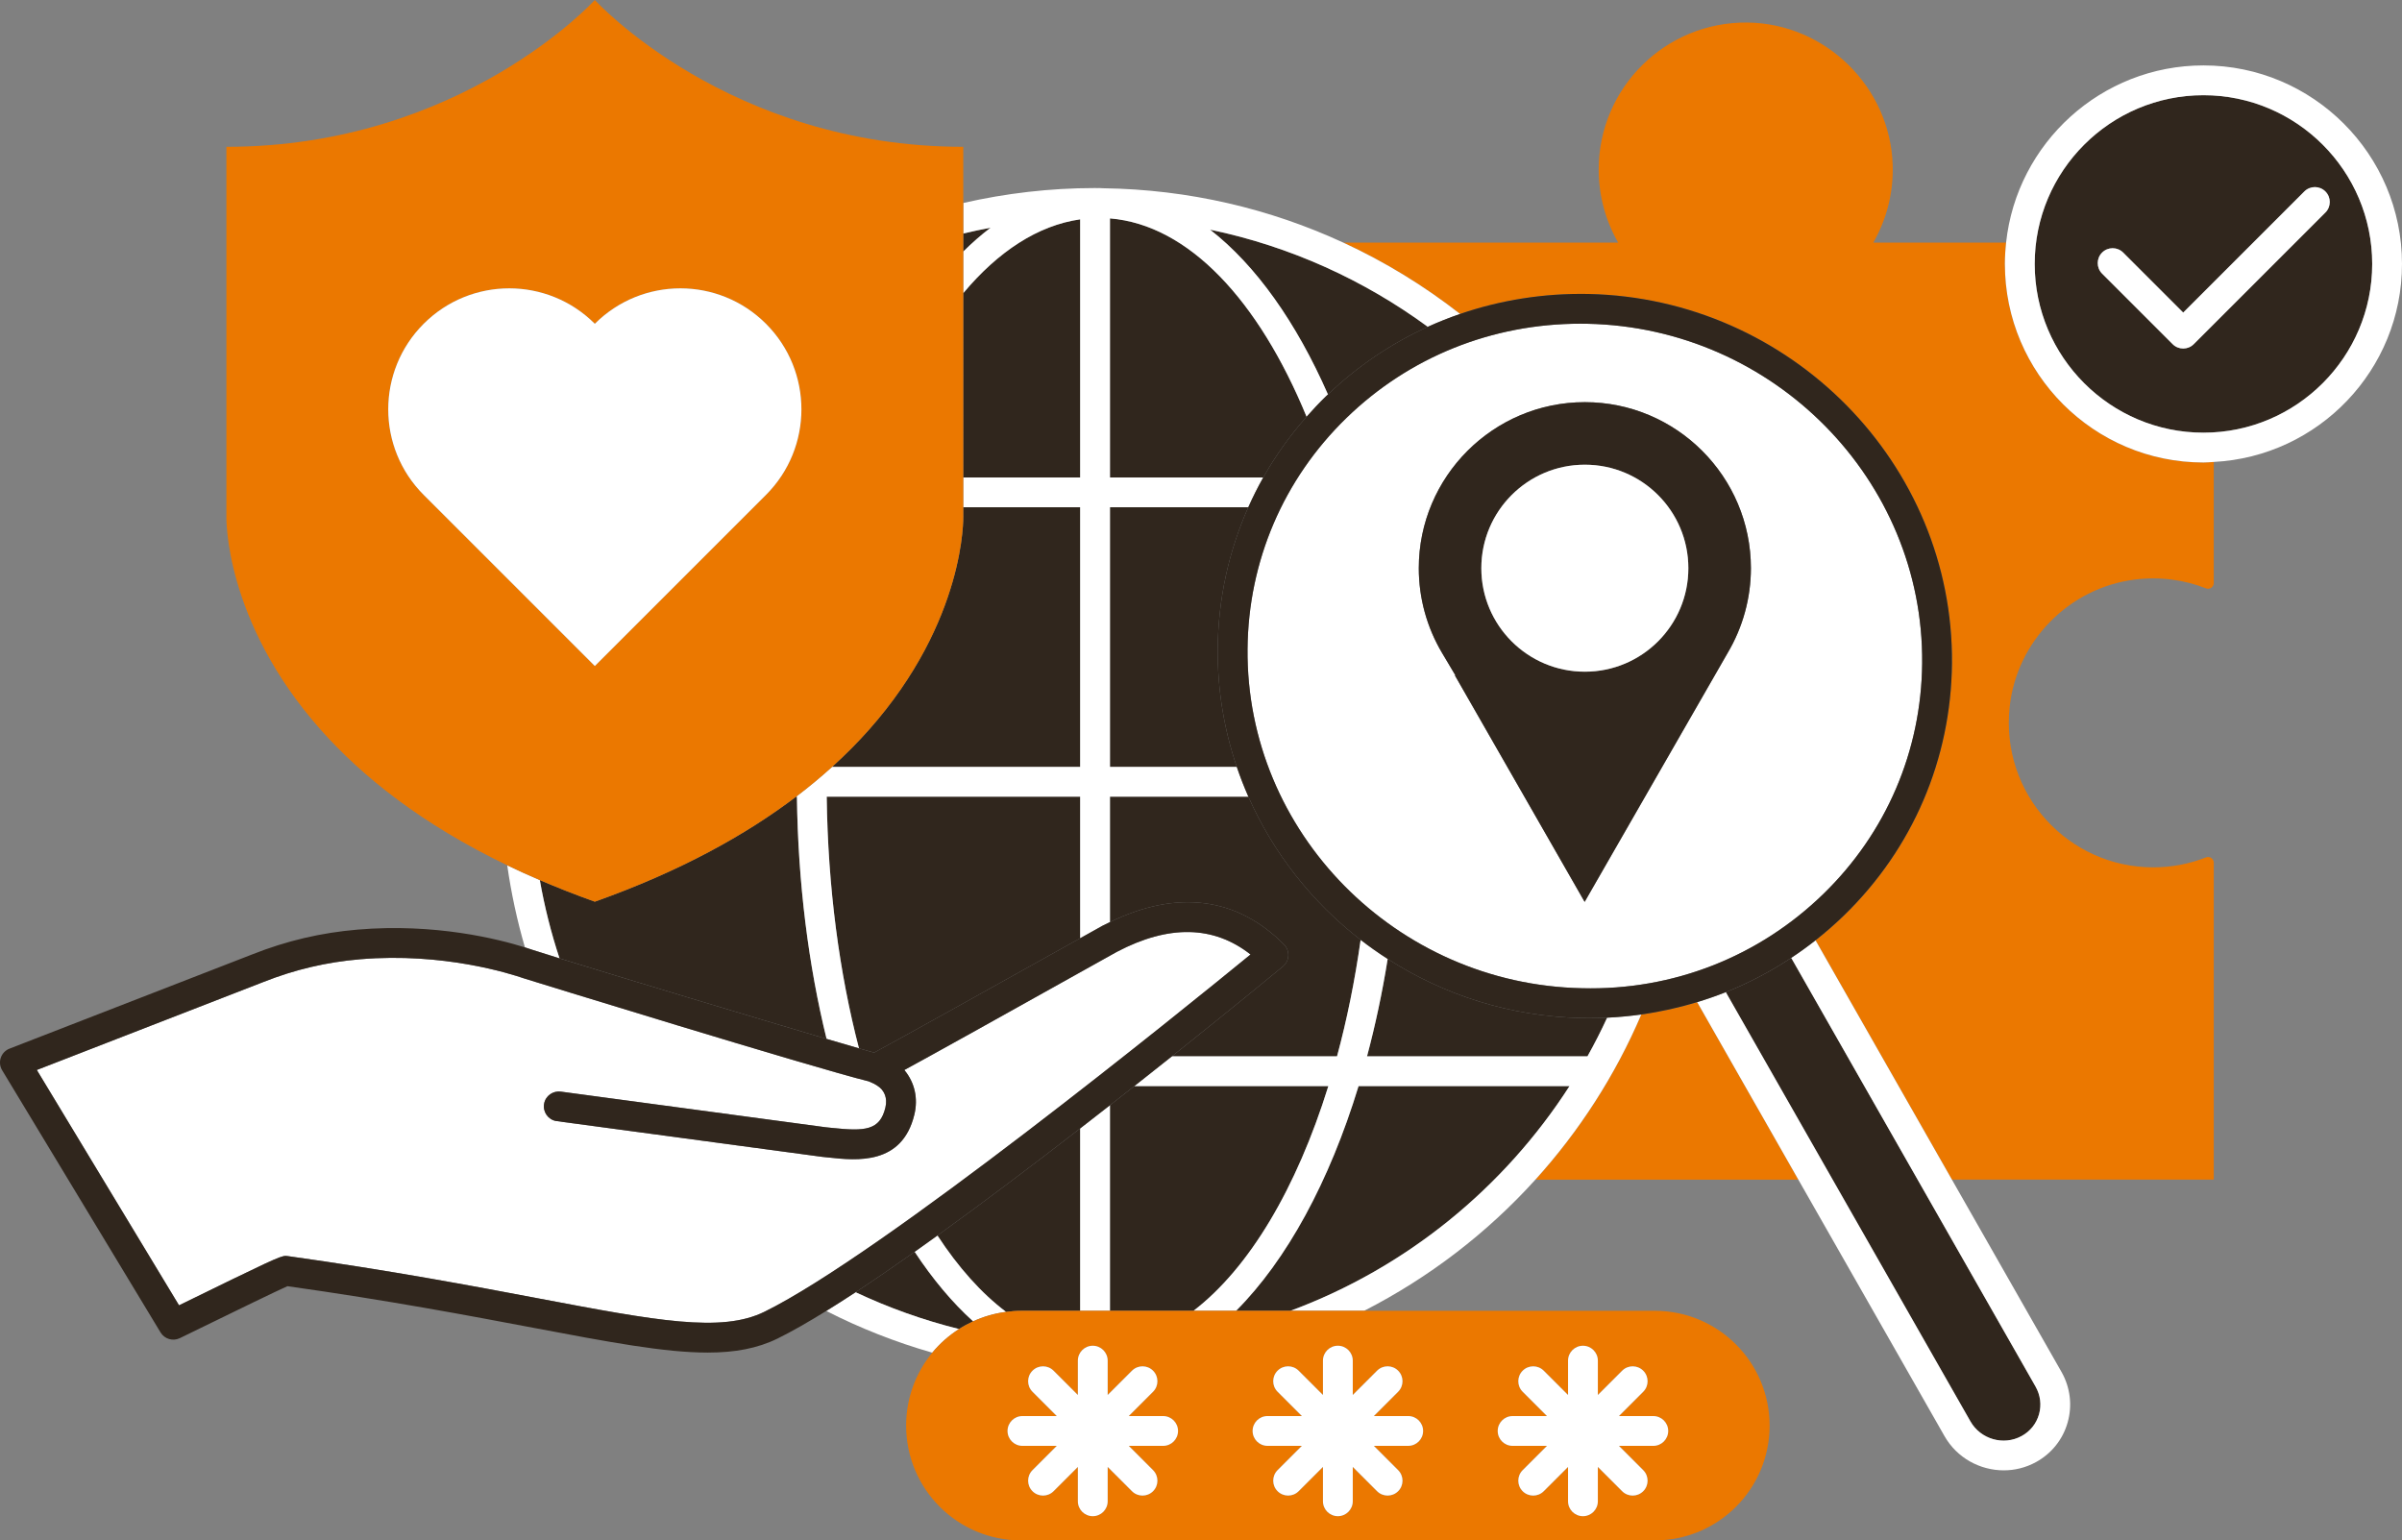 <?xml version="1.0" encoding="UTF-8"?>
<svg xmlns="http://www.w3.org/2000/svg" id="Ebene_1" viewBox="0 0 201.5 129.234">
  <rect x="0" y="0" width="201.5" height="129.234" fill="#808080" stroke="none"/>
  <defs>
    <style>
      .cls-1 {
        fill: #30261d;
      }

      .cls-2 {
        fill: #eb7800;
      }

      .cls-3 {
        fill: #30261d;
      }

      .cls-4 {
        fill: #fff;
      }
    </style>
  </defs>
  <path class="cls-2" d="M137.687,85.112c-2.187,5.113-5.204,9.789-8.883,13.857h22.057l-8.486-14.892c-1.525.464-3.09.812-4.688,1.035Z"></path>
  <path class="cls-2" d="M168.188,22.144c0-.606.037-1.202.1-1.791h-11.139c1.092-1.904,1.695-4.125,1.626-6.492-.19-6.546-5.628-11.89-12.176-11.969-6.882-.083-12.487,5.47-12.487,12.333,0,2.231.596,4.322,1.632,6.128h-23.06c3.505,1.62,6.789,3.635,9.799,5.988,3.401-1.169,7.029-1.747,10.755-1.677,16.973.352,30.659,14.256,30.509,30.995-.072,8.036-3.291,15.547-9.064,21.151-.762.739-1.558,1.431-2.381,2.08l11.442,20.079h21.965v-26.587c0-.337-.337-.571-.651-.448-1.37.538-2.861.835-4.422.835-7.137,0-12.833-6.168-12.049-13.463.592-5.513,4.978-9.983,10.479-10.679,2.131-.27,4.168.019,5.991.735.314.123.652-.11.652-.447v-10.158c-.288.015-.573.044-.865.044-9.184,0-16.656-7.472-16.656-16.656Z"></path>
  <path class="cls-3" d="M69.352,66.84c.096,7.618,1.061,14.795,2.706,21.113.548.158.986.281,1.272.358,1.885-1.012,10.544-5.832,17.284-9.596v-11.876h-21.262Z"></path>
  <path class="cls-3" d="M66.784,66.84c-4.228,3.207-9.725,6.265-16.885,8.808-1.625-.577-3.156-1.184-4.615-1.81.397,2.246.95,4.438,1.653,6.564,5.008,1.549,16.18,4.922,22.402,6.757-1.517-6.175-2.395-13.059-2.487-20.319h-.069Z"></path>
  <path class="cls-3" d="M90.613,42.557h-9.807v.758s.244,8.709-7.907,17.905c-.919,1.037-1.952,2.081-3.098,3.119h20.812v-21.782Z"></path>
  <path class="cls-3" d="M104.717,42.557h-11.604v21.782h10.638c-1.06-3.125-1.629-6.463-1.598-9.926.037-4.157.924-8.171,2.563-11.856Z"></path>
  <path class="cls-3" d="M90.613,18.403c-3.552.507-6.882,2.698-9.807,6.193v15.461h9.807v-21.654Z"></path>
  <path class="cls-3" d="M78.641,103.656c1.746,2.671,3.681,4.842,5.756,6.406.409-.053.824-.09,1.248-.09h4.969v-15.301c-3.899,3.02-8.046,6.156-11.972,8.984Z"></path>
  <path class="cls-3" d="M131.665,91.121h-17.697c-2.449,8.024-6.016,14.581-10.275,18.852h4.56c9.696-3.592,17.894-10.28,23.412-18.852Z"></path>
  <path class="cls-3" d="M76.729,105.022c-1.727,1.221-3.394,2.366-4.954,3.392,2.757,1.299,5.658,2.338,8.674,3.088.377-.243.773-.458,1.184-.646-1.751-1.583-3.394-3.544-4.904-5.834Z"></path>
  <path class="cls-3" d="M83.103,19.102c-.772.145-1.538.309-2.297.492v1.512c.746-.74,1.512-1.409,2.297-2.004Z"></path>
  <path class="cls-3" d="M93.113,109.973h7.007c4.685-3.592,8.647-10.28,11.314-18.852h-16.275c-.667.525-1.351,1.062-2.045,1.605v17.247Z"></path>
  <path class="cls-3" d="M132.663,85.409c-5.981-.124-11.55-1.936-16.253-4.957-.453,2.842-1.038,5.57-1.731,8.169h18.493c.591-1.056,1.14-2.137,1.651-3.24-.496.023-.994.035-1.494.035-.222,0-.443-.003-.665-.007Z"></path>
  <path class="cls-3" d="M104.725,66.84h-11.612v10.521c5.627-2.74,10.657-2.097,14.6,1.88.247.249.378.591.361.941-.018.351-.182.678-.452.902-.429.354-4.147,3.423-9.309,7.536h13.849c.829-3.063,1.496-6.335,1.981-9.767-4.073-3.155-7.331-7.284-9.418-12.014Z"></path>
  <path class="cls-3" d="M109.607,34.964c-4.013-9.751-9.897-16.1-16.494-16.64v21.733h12.86c1.019-1.806,2.236-3.511,3.634-5.094Z"></path>
  <path class="cls-3" d="M101.51,19.268c3.845,2.991,7.23,7.774,9.89,13.827,2.489-2.378,5.316-4.283,8.376-5.676-5.35-3.922-11.547-6.753-18.266-8.151Z"></path>
  <path class="cls-4" d="M46.937,80.402c-.703-2.126-1.256-4.318-1.653-6.564-.943-.405-1.855-.818-2.732-1.24.333,2.351.833,4.648,1.483,6.882.271.085.504.162.678.223.409.134,1.189.379,2.224.699Z"></path>
  <path class="cls-4" d="M80.449,111.503c-3.015-.75-5.916-1.79-8.674-3.088-.857.564-1.675,1.084-2.461,1.57,2.821,1.439,5.795,2.615,8.893,3.5.637-.773,1.396-1.438,2.241-1.982Z"></path>
  <path class="cls-4" d="M134.822,85.381c-.51,1.103-1.06,2.185-1.651,3.24h-18.493c.693-2.599,1.278-5.327,1.731-8.169-.78-.501-1.537-1.033-2.267-1.598-.485,3.433-1.152,6.704-1.981,9.767h-13.849c-1.002.799-2.056,1.634-3.154,2.5h16.275c-2.666,8.572-6.628,15.26-11.314,18.852h3.573c4.258-4.271,7.825-10.827,10.275-18.852h17.697c-5.518,8.572-13.716,15.26-23.412,18.852h6.183c5.439-2.778,10.308-6.515,14.368-11.004,3.679-4.068,6.696-8.744,8.883-13.857-.945.132-1.901.223-2.865.269Z"></path>
  <path class="cls-4" d="M80.806,19.594c.759-.183,1.524-.346,2.297-.492-.785.595-1.551,1.264-2.297,2.004v3.49c2.925-3.495,6.255-5.686,9.807-6.193v21.654h-9.807v2.5h9.807v21.782h-20.812c-.926.839-1.929,1.674-3.017,2.5h.069c.092,7.26.97,14.144,2.487,20.319,1.073.316,1.998.587,2.718.794-1.645-6.318-2.61-13.495-2.706-21.113h21.262v11.876c.646-.361,1.28-.715,1.883-1.052.207-.109.411-.203.617-.303v-10.521h11.612c-.36-.816-.685-1.65-.973-2.5h-10.638v-21.782h11.604c.379-.852.797-1.686,1.256-2.5h-12.86v-21.733c6.597.54,12.481,6.888,16.494,16.64.515-.583,1.047-1.154,1.611-1.701.059-.058.122-.111.182-.168-2.66-6.053-6.045-10.836-9.89-13.827,6.719,1.397,12.916,4.228,18.266,8.151.884-.402,1.788-.761,2.708-1.077-3.01-2.353-6.294-4.368-9.799-5.988-6.144-2.839-12.957-4.462-20.135-4.56-.117-.003-.232-.017-.349-.017-.038,0-.075.005-.114.006-.075-0-.148-.006-.223-.006-3.801,0-7.498.442-11.057,1.252v2.565Z"></path>
  <path class="cls-4" d="M90.613,94.672v15.301h2.5v-17.247c-.818.64-1.653,1.29-2.5,1.946Z"></path>
  <path class="cls-4" d="M78.641,103.656c-.644.464-1.282.921-1.912,1.366,1.51,2.29,3.153,4.251,4.904,5.834.861-.396,1.789-.667,2.764-.794-2.075-1.564-4.009-3.736-5.756-6.406Z"></path>
  <path class="cls-3" d="M165.298,119.253c.856,1.502,2.781,2.055,4.29,1.227h.001c.72-.393,1.239-1.038,1.46-1.819.223-.784.12-1.613-.29-2.333l-20.494-35.964c-1.732,1.147-3.57,2.11-5.49,2.876l20.523,36.014Z"></path>
  <path class="cls-4" d="M150.264,80.363l20.494,35.964c.41.72.513,1.549.29,2.333-.222.781-.74,1.427-1.46,1.819h-.001c-1.508.828-3.433.275-4.29-1.227l-20.523-36.014c-.786.313-1.587.591-2.4.838l8.486,14.892,12.264,21.522c1.044,1.832,2.983,2.868,4.968,2.868.915,0,1.84-.221,2.692-.685,1.313-.717,2.261-1.9,2.667-3.331.408-1.435.222-2.947-.523-4.255l-9.186-16.12-11.442-20.079c-.661.521-1.341,1.012-2.038,1.473Z"></path>
  <path class="cls-4" d="M112.959,35.056c-5.29,5.135-8.239,12.018-8.305,19.379-.138,15.378,12.45,28.15,28.061,28.474,7.633.195,14.821-2.644,20.227-7.893,5.29-5.135,8.239-12.018,8.305-19.379.138-15.378-12.45-28.15-28.061-28.474-.204-.005-.409-.007-.612-.007-7.409,0-14.353,2.792-19.615,7.899ZM144.923,54.792l-11.99,20.873-10.884-19h.044l-1.123-1.889c-1.275-2.146-1.95-4.603-1.95-7.106,0-7.681,6.249-13.93,13.93-13.93s13.93,6.249,13.93,13.93c0,2.503-.674,4.961-1.958,7.122Z"></path>
  <path class="cls-1" d="M119.775,27.418c-3.059,1.393-5.886,3.298-8.376,5.676-.06.057-.122.11-.182.168-.564.548-1.096,1.119-1.611,1.701-1.398,1.583-2.615,3.288-3.634,5.094-.459.814-.877,1.648-1.256,2.5-1.64,3.685-2.526,7.699-2.563,11.856-.031,3.463.538,6.801,1.598,9.926.288.85.613,1.684.973,2.5,2.087,4.729,5.345,8.858,9.418,12.014.73.566,1.487,1.097,2.267,1.598,4.703,3.021,10.272,4.833,16.253,4.957.223.004.443.007.665.007.5,0,.998-.012,1.494-.035.964-.045,1.92-.137,2.865-.269,1.598-.223,3.163-.572,4.688-1.035.812-.247,1.613-.525,2.4-.838,1.92-.765,3.757-1.728,5.49-2.876.697-.461,1.377-.952,2.038-1.473.823-.649,1.619-1.34,2.381-2.08,5.773-5.604,8.992-13.115,9.064-21.151.15-16.739-13.536-30.644-30.509-30.995-3.726-.07-7.354.508-10.755,1.677-.92.316-1.824.675-2.708,1.077ZM133.186,27.164c15.611.323,28.199,13.096,28.061,28.474-.066,7.361-3.016,14.244-8.305,19.379-5.406,5.249-12.594,8.088-20.227,7.893-15.611-.323-28.199-13.096-28.061-28.474.066-7.361,3.016-14.244,8.305-19.379,5.262-5.107,12.206-7.899,19.615-7.899.204,0,.408.002.612.007Z"></path>
  <path class="cls-3" d="M132.95,33.74c-7.681,0-13.93,6.249-13.93,13.93,0,2.504.674,4.961,1.95,7.106l1.123,1.889h-.044l10.884,19,11.99-20.873c1.284-2.161,1.958-4.619,1.958-7.122,0-7.681-6.249-13.93-13.93-13.93ZM132.95,56.353c-4.795,0-8.683-3.888-8.683-8.683s3.888-8.683,8.683-8.683,8.683,3.888,8.683,8.683-3.888,8.683-8.683,8.683Z"></path>
  <path class="cls-4" d="M132.95,38.987c-4.795,0-8.683,3.888-8.683,8.683s3.888,8.683,8.683,8.683,8.683-3.888,8.683-8.683-3.888-8.683-8.683-8.683Z"></path>
  <path class="cls-2" d="M45.284,73.838c1.459.626,2.989,1.232,4.615,1.81,7.16-2.543,12.658-5.602,16.885-8.808,1.088-.826,2.091-1.661,3.017-2.5,1.146-1.038,2.178-2.082,3.098-3.119,8.151-9.197,7.907-17.905,7.907-17.905V12.317C61.099,12.317,49.899-0,49.899-0,49.899-0,38.699,12.317,18.991,12.317v30.998s-.244,8.709,7.907,17.905c3.471,3.916,8.471,7.919,15.654,11.377.877.422,1.789.835,2.732,1.24ZM35.542,27.164c3.964-3.964,10.392-3.964,14.357,0,3.965-3.964,10.392-3.964,14.357,0,3.965,3.964,3.965,10.392,0,14.357l-14.357,14.356-14.357-14.356c-3.965-3.965-3.965-10.392,0-14.357Z"></path>
  <path class="cls-4" d="M49.899,55.877l14.357-14.356c3.965-3.965,3.965-10.392,0-14.357-3.964-3.964-10.392-3.964-14.357,0-3.965-3.964-10.392-3.964-14.357,0-3.965,3.964-3.965,10.392,0,14.357l14.357,14.356Z"></path>
  <path class="cls-4" d="M104.907,80.079c-3.098-2.436-6.865-2.51-11.218-.219-10.608,5.929-15.509,8.653-17.825,9.913.01.012.021.024.031.036.846,1.037,1.135,2.351.812,3.697-1.022,4.266-4.867,3.858-7.165,3.61l-.571-.059c-14.715-1.976-22.208-2.984-22.316-3.004-.68-.121-1.132-.77-1.011-1.45.12-.671.752-1.113,1.423-1.016.454.065,14.698,1.98,22.19,2.986l.55.057c2.751.29,4.008.22,4.469-1.707.212-.885-.187-1.374-.318-1.535-.137-.168-.564-.464-.888-.58-.065-.023-.127-.051-.185-.083-4.673-1.145-28.673-8.557-28.926-8.64-1.125-.39-6.763-2.194-13.734-1.607-2.833.24-5.491.864-8.125,1.908-.95.375-10.533,4.095-19.009,7.382l11.929,19.745c7.606-3.721,8.495-4.146,8.947-4.146.059,0,.11.007.169.015,8.714,1.22,15.571,2.517,21.08,3.559,9.861,1.864,15.293,2.892,18.911,1.114,9.833-4.833,35.143-25.362,40.781-29.977Z"></path>
  <path class="cls-1" d="M71.775,108.414c1.56-1.026,3.226-2.171,4.954-3.392.63-.445,1.268-.902,1.912-1.366,3.926-2.828,8.073-5.965,11.972-8.984.847-.656,1.682-1.306,2.5-1.946.694-.543,1.378-1.08,2.045-1.605,1.098-.866,2.152-1.701,3.154-2.5,5.162-4.113,8.881-7.182,9.309-7.536.271-.225.435-.552.452-.902.017-.351-.114-.692-.361-.941-3.943-3.978-8.973-4.62-14.6-1.88-.205.1-.41.194-.617.303-.603.337-1.237.691-1.883,1.052-6.74,3.763-15.399,8.584-17.284,9.596-.286-.077-.724-.201-1.272-.358-.72-.207-1.645-.478-2.718-.794-6.222-1.835-17.394-5.207-22.402-6.757-1.035-.32-1.815-.565-2.224-.699-.175-.061-.408-.138-.678-.223-2.218-.695-7.529-2.041-14.022-1.491-3.081.261-5.971.94-8.834,2.074-.996.394-11.601,4.509-20.381,7.914-.344.133-.612.412-.731.762s-.078.733.113,1.05l13.29,21.998c.335.553,1.037.761,1.619.477,5.112-2.501,8.14-3.964,9.024-4.358,8.501,1.197,15.222,2.468,20.636,3.492,6.373,1.205,10.989,2.078,14.614,2.078,2.285,0,4.176-.347,5.864-1.176,1.176-.578,2.562-1.372,4.086-2.315.786-.486,1.604-1.007,2.461-1.57ZM45.214,108.941c-5.509-1.042-12.366-2.339-21.08-3.559-.058-.008-.109-.015-.169-.015-.453,0-1.342.426-8.947,4.146l-11.929-19.745c8.477-3.287,18.06-7.007,19.009-7.382,2.634-1.044,5.292-1.668,8.125-1.908,6.971-.587,12.609,1.218,13.734,1.607.253.083,24.253,7.494,28.926,8.64.059.032.121.06.185.083.325.116.751.412.888.58.131.161.531.65.318,1.535-.461,1.927-1.719,1.997-4.469,1.707l-.55-.057c-7.492-1.006-21.736-2.921-22.19-2.986-.671-.098-1.304.345-1.423,1.016-.122.68.331,1.329,1.011,1.45.108.019,7.601,1.028,22.316,3.004l.571.059c2.298.248,6.144.655,7.165-3.61.323-1.347.034-2.66-.812-3.697-.01-.012-.021-.024-.031-.036,2.316-1.26,7.217-3.984,17.825-9.913,4.353-2.291,8.12-2.217,11.218.219-5.639,4.614-30.948,25.144-40.781,29.977-3.618,1.777-9.05.75-18.911-1.114Z"></path>
  <path class="cls-2" d="M108.254,109.973h-22.609c-.424,0-.838.037-1.248.09-.975.127-1.903.398-2.764.794-.411.189-.807.404-1.184.646-.845.543-1.605,1.209-2.241,1.982-1.371,1.664-2.194,3.795-2.194,6.119,0,5.319,4.312,9.631,9.631,9.631h53.174c5.319,0,9.631-4.312,9.631-9.631s-4.312-9.631-9.631-9.631h-30.565ZM126.89,118.804h2.883l-2.039-2.039c-.488-.488-.488-1.279,0-1.768s1.279-.488,1.768,0l2.039,2.039v-2.882c0-.69.56-1.25,1.25-1.25s1.25.56,1.25,1.25v2.882l2.039-2.039c.488-.488,1.279-.488,1.768,0s.488,1.279,0,1.768l-2.039,2.039h2.884c.69,0,1.25.56,1.25,1.25s-.56,1.25-1.25,1.25h-2.883l2.038,2.038c.488.488.488,1.279,0,1.768-.244.244-.564.366-.884.366s-.64-.122-.884-.366l-2.039-2.039v2.883c0,.69-.56,1.25-1.25,1.25s-1.25-.56-1.25-1.25v-2.883l-2.039,2.039c-.244.244-.564.366-.884.366s-.64-.122-.884-.366c-.488-.488-.488-1.279,0-1.768l2.038-2.038h-2.882c-.69,0-1.25-.56-1.25-1.25s.56-1.25,1.25-1.25ZM117.288,114.997c.488.488.488,1.279,0,1.768l-2.039,2.039h2.883c.69,0,1.25.56,1.25,1.25s-.56,1.25-1.25,1.25h-2.882l2.038,2.038c.488.488.488,1.279,0,1.768-.244.244-.564.366-.884.366s-.64-.122-.884-.366l-2.039-2.039v2.883c0,.69-.56,1.25-1.25,1.25s-1.25-.56-1.25-1.25v-2.883l-2.039,2.039c-.244.244-.564.366-.884.366s-.64-.122-.884-.366c-.488-.488-.488-1.279,0-1.768l2.038-2.038h-2.883c-.69,0-1.25-.56-1.25-1.25s.56-1.25,1.25-1.25h2.884l-2.039-2.039c-.488-.488-.488-1.279,0-1.768s1.279-.488,1.768,0l2.039,2.039v-2.882c0-.69.56-1.25,1.25-1.25s1.25.56,1.25,1.25v2.882l2.039-2.039c.488-.488,1.279-.488,1.768,0ZM96.728,116.764l-2.039,2.039h2.884c.69,0,1.25.56,1.25,1.25s-.56,1.25-1.25,1.25h-2.883l2.038,2.038c.488.488.488,1.279,0,1.768-.244.244-.564.366-.884.366s-.64-.122-.884-.366l-2.039-2.039v2.883c0,.69-.56,1.25-1.25,1.25s-1.25-.56-1.25-1.25v-2.883l-2.039,2.039c-.244.244-.564.366-.884.366s-.64-.122-.884-.366c-.488-.488-.488-1.279,0-1.768l2.038-2.038h-2.882c-.69,0-1.25-.56-1.25-1.25s.56-1.25,1.25-1.25h2.883l-2.039-2.039c-.488-.488-.488-1.279,0-1.768s1.279-.488,1.768,0l2.039,2.039v-2.882c0-.69.56-1.25,1.25-1.25s1.25.56,1.25,1.25v2.882l2.039-2.039c.488-.488,1.279-.488,1.768,0s.488,1.279,0,1.768Z"></path>
  <path class="cls-4" d="M94.96,114.997l-2.039,2.039v-2.882c0-.69-.56-1.25-1.25-1.25s-1.25.56-1.25,1.25v2.882l-2.039-2.039c-.488-.488-1.279-.488-1.768,0s-.488,1.279,0,1.768l2.039,2.039h-2.883c-.69,0-1.25.56-1.25,1.25s.56,1.25,1.25,1.25h2.882l-2.038,2.038c-.488.488-.488,1.279,0,1.768.244.244.564.366.884.366s.64-.122.884-.366l2.039-2.039v2.883c0,.69.56,1.25,1.25,1.25s1.25-.56,1.25-1.25v-2.883l2.039,2.039c.244.244.564.366.884.366s.64-.122.884-.366c.488-.488.488-1.279,0-1.768l-2.038-2.038h2.883c.69,0,1.25-.56,1.25-1.25s-.56-1.25-1.25-1.25h-2.884l2.039-2.039c.488-.488.488-1.279,0-1.768s-1.279-.488-1.768,0Z"></path>
  <path class="cls-4" d="M113.481,114.153c0-.69-.56-1.25-1.25-1.25s-1.25.56-1.25,1.25v2.882l-2.039-2.039c-.488-.488-1.279-.488-1.768,0s-.488,1.279,0,1.768l2.039,2.039h-2.884c-.69,0-1.25.56-1.25,1.25s.56,1.25,1.25,1.25h2.883l-2.038,2.038c-.488.488-.488,1.279,0,1.768.244.244.564.366.884.366s.64-.122.884-.366l2.039-2.039v2.883c0,.69.56,1.25,1.25,1.25s1.25-.56,1.25-1.25v-2.883l2.039,2.039c.244.244.564.366.884.366s.64-.122.884-.366c.488-.488.488-1.279,0-1.768l-2.038-2.038h2.882c.69,0,1.25-.56,1.25-1.25s-.56-1.25-1.25-1.25h-2.883l2.039-2.039c.488-.488.488-1.279,0-1.768s-1.279-.488-1.768,0l-2.039,2.039v-2.882Z"></path>
  <path class="cls-4" d="M126.89,121.304h2.882l-2.038,2.038c-.488.488-.488,1.279,0,1.768.244.244.564.366.884.366s.64-.122.884-.366l2.039-2.039v2.883c0,.69.56,1.25,1.25,1.25s1.25-.56,1.25-1.25v-2.883l2.039,2.039c.244.244.564.366.884.366s.64-.122.884-.366c.488-.488.488-1.279,0-1.768l-2.038-2.038h2.883c.69,0,1.25-.56,1.25-1.25s-.56-1.25-1.25-1.25h-2.884l2.039-2.039c.488-.488.488-1.279,0-1.768s-1.279-.488-1.768,0l-2.039,2.039v-2.882c0-.69-.56-1.25-1.25-1.25s-1.25.56-1.25,1.25v2.882l-2.039-2.039c-.488-.488-1.279-.488-1.768,0s-.488,1.279,0,1.768l2.039,2.039h-2.883c-.69,0-1.25.56-1.25,1.25s.56,1.25,1.25,1.25Z"></path>
  <path class="cls-3" d="M199,22.144c0-7.806-6.351-14.156-14.156-14.156s-14.156,6.351-14.156,14.156,6.35,14.156,14.156,14.156,14.156-6.351,14.156-14.156ZM184.029,28.876c-.244.244-.564.366-.884.366s-.64-.122-.884-.366l-5.919-5.919c-.488-.488-.488-1.279,0-1.768s1.279-.488,1.768,0l5.036,5.035,10.162-10.162c.488-.488,1.279-.488,1.768,0s.488,1.279,0,1.768l-11.045,11.046Z"></path>
  <path class="cls-4" d="M201.5,22.144c0-9.185-7.472-16.656-16.656-16.656-8.579,0-15.659,6.521-16.556,14.865-.063.589-.1,1.185-.1,1.791,0,9.185,7.472,16.656,16.656,16.656.292,0,.577-.029.865-.044,8.781-.454,15.791-7.72,15.791-16.612ZM170.688,22.144c0-7.806,6.35-14.156,14.156-14.156s14.156,6.351,14.156,14.156-6.351,14.156-14.156,14.156-14.156-6.351-14.156-14.156Z"></path>
  <path class="cls-4" d="M195.075,17.83c.488-.488.488-1.279,0-1.768s-1.279-.488-1.768,0l-10.162,10.162-5.036-5.035c-.488-.488-1.279-.488-1.768,0s-.488,1.279,0,1.768l5.919,5.919c.244.244.564.366.884.366s.64-.122.884-.366l11.045-11.046Z"></path>
</svg>
